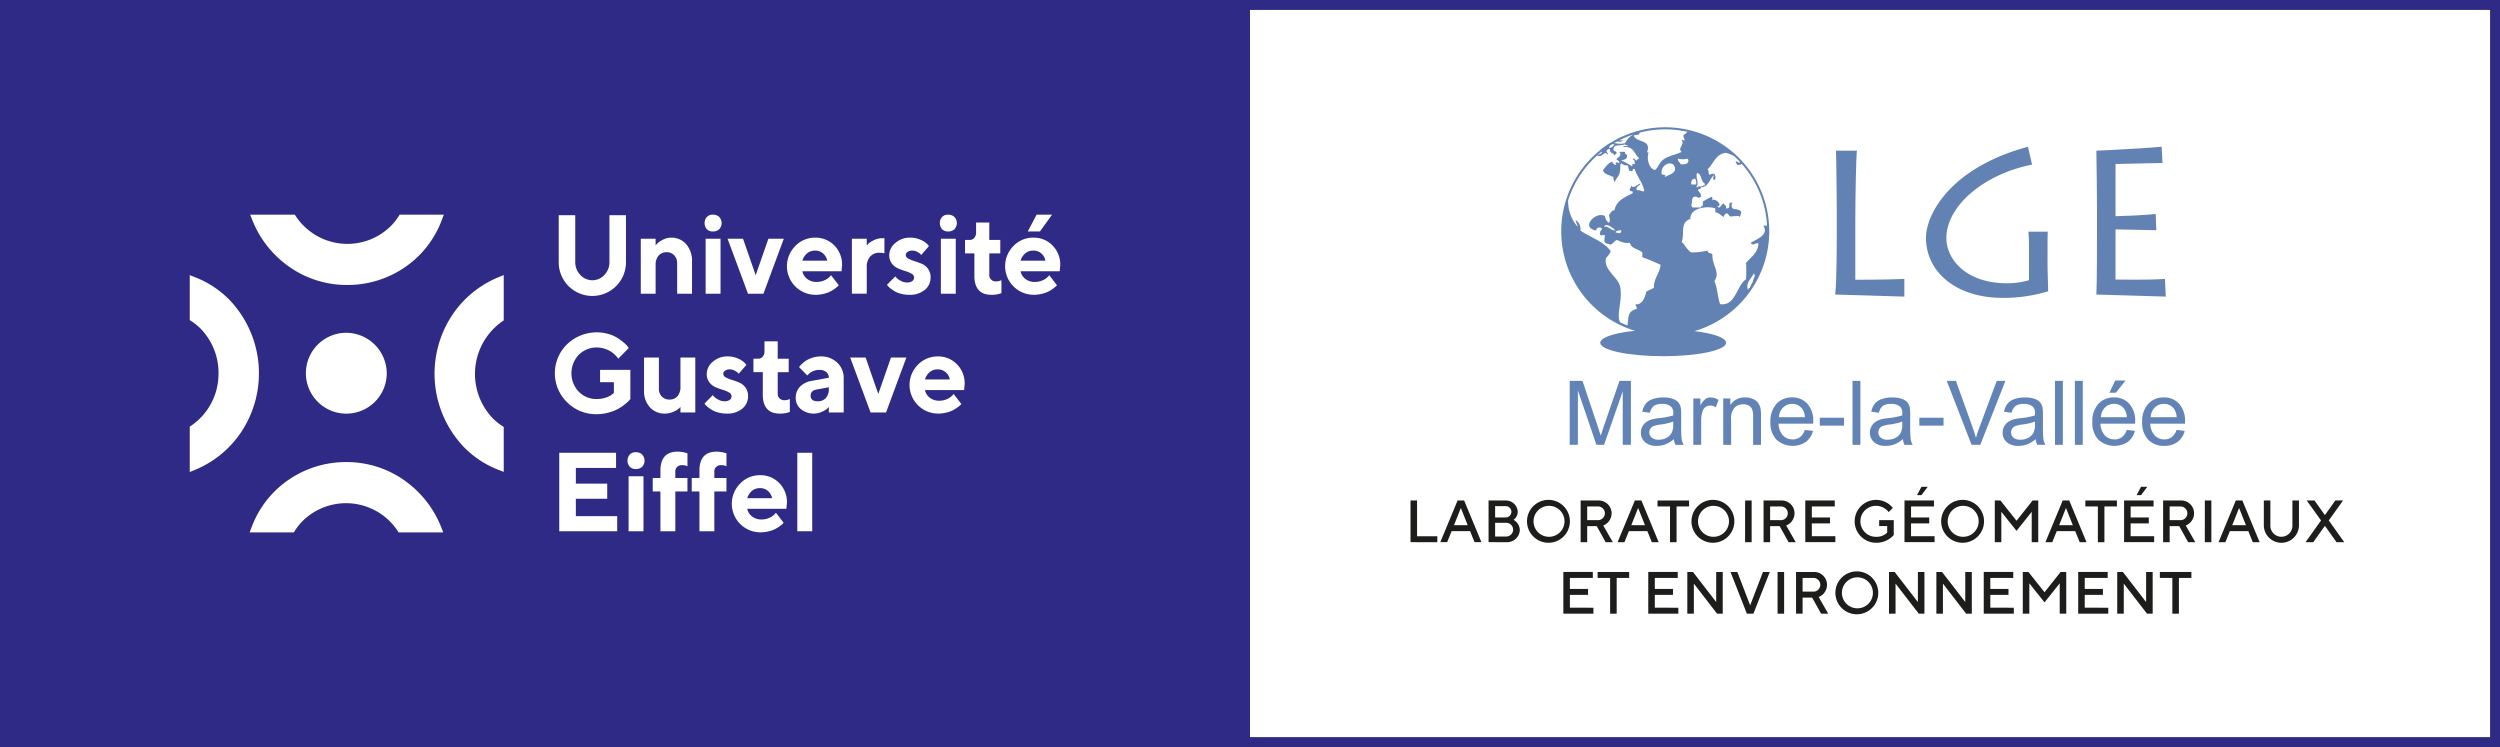 <svg id="Logo_endossement_LGE_couleur" data-name="Logo endossement LGE couleur" xmlns="http://www.w3.org/2000/svg" viewBox="0 0 503.452 150.442"><rect x="0" y="0" width="503.452" height="150.442" fill="#333333" stroke="none"/><defs><style>.cls-1{fill:#2f2a85;}.cls-2{fill:#fff;}.cls-3{fill:#1d1d1b;}.cls-4{fill:#6282b4;}.cls-5{fill:#6283b5;}.cls-6{fill:none;}</style></defs><title>LGE-CMJN-couleur</title><rect id="Fond_bleu" data-name="Fond bleu" class="cls-1" x="0.786" y="1.106" width="250.94" height="148.405"/><rect id="Fond_blanc" data-name="Fond blanc" class="cls-2" x="251.726" y="0.964" width="250.755" height="148.5"/><path id="Contour_bleu" data-name="Contour bleu" class="cls-1" d="M514.124,15.01V161.452H14.672V15.01H514.124m2-2H12.672V163.452H516.124V13.01Z" transform="translate(-12.672 -13.01)"/><g id="Logo_Gustave_Eiffel" data-name="Logo Gustave Eiffel"><g id="Symbole"><path class="cls-2" d="M94.079,109.725a20.147,20.147,0,0,0-11.6-3.661,20.371,20.371,0,0,0-14.474,5.867,20.08,20.08,0,0,0-4.648,7.2l-.414,1.095h8.9l.234-.369a11.614,11.614,0,0,1,1.614-2,12.461,12.461,0,0,1,19.03,2.021l.236.353h8.984l-.441-1.108a20.82,20.82,0,0,0-7.428-9.393" transform="translate(-12.672 -13.01)"/><path class="cls-2" d="M59.045,73.565a19.651,19.651,0,0,0-7.084-4.725l-1.077-.421V77.47l.363.237a11.674,11.674,0,0,1,1.975,1.641,12.771,12.771,0,0,1,3.454,8.93,12.641,12.641,0,0,1-5.443,10.415l-.349.239v9.135l1.091-.45a20.607,20.607,0,0,0,9.24-7.551,21.4,21.4,0,0,0-2.17-26.5" transform="translate(-12.672 -13.01)"/><path class="cls-2" d="M70.919,66.738a20.155,20.155,0,0,0,11.6,3.66,20.369,20.369,0,0,0,14.474-5.866,20.111,20.111,0,0,0,4.648-7.2l.414-1.094h-8.9l-.234.368A11.621,11.621,0,0,1,91.3,58.611,12.461,12.461,0,0,1,72.27,56.59l-.236-.353H63.05l.441,1.108a20.83,20.83,0,0,0,7.428,9.393" transform="translate(-12.672 -13.01)"/><path class="cls-2" d="M113.766,77.77l.348-.241V68.4l-1.091.448a20.621,20.621,0,0,0-9.241,7.55,21.4,21.4,0,0,0,2.173,26.5,19.62,19.62,0,0,0,7.081,4.724l1.078.421v-9.05l-.361-.238a11.556,11.556,0,0,1-1.976-1.641,12.936,12.936,0,0,1,1.989-19.344" transform="translate(-12.672 -13.01)"/><path class="cls-2" d="M90.555,88.3a8.142,8.142,0,1,1-8.141-8.275A8.209,8.209,0,0,1,90.555,88.3" transform="translate(-12.672 -13.01)"/></g><g id="Université_Gustave_Eiffel" data-name="Université Gustave Eiffel"><g id="Université"><path id="U" class="cls-2" d="M134.391,68.376A3.721,3.721,0,0,0,135.4,65.72V56.353h3.328V65.72a6.771,6.771,0,1,1-13.54,0V56.353h3.328V65.72a3.719,3.719,0,0,0,1.014,2.651,3.293,3.293,0,0,0,4.862.005" transform="translate(-12.672 -13.01)"/><path id="n" class="cls-2" d="M144.7,62.447a5.372,5.372,0,0,1,.37-.435,4.472,4.472,0,0,1,1.045-.7,3.488,3.488,0,0,1,1.7-.442,3.9,3.9,0,0,1,3.041,1.312,5.105,5.105,0,0,1,1.176,3.538v6.437h-2.993V66.062a2.267,2.267,0,0,0-.591-1.636,2,2,0,0,0-1.522-.623,2.064,2.064,0,0,0-1.622.677,2.8,2.8,0,0,0-.6,1.924v5.753h-2.992V61.091H144.7Z" transform="translate(-12.672 -13.01)"/><path id="i" class="cls-2" d="M157.519,59.162a1.79,1.79,0,0,1-1.3.463,1.6,1.6,0,0,1-1.208-.463,1.9,1.9,0,0,1,.005-2.458,1.612,1.612,0,0,1,1.2-.463,1.794,1.794,0,0,1,1.3.463,1.825,1.825,0,0,1,0,2.458m.259,13h-3V61.091h3Z" transform="translate(-12.672 -13.01)"/><polygon id="v" class="cls-2" points="150.63 59.147 146.521 48.08 149.632 48.08 152.181 55.422 154.738 48.08 157.841 48.08 153.742 59.147 150.63 59.147"/><path id="e" class="cls-2" d="M174.258,67.639a2.551,2.551,0,0,0,.943,1.525,3,3,0,0,0,1.942.623,3.66,3.66,0,0,0,1.566-.336,3.034,3.034,0,0,0,1.015-.677l.314-.341,1.549,2.028-.2.2a6.1,6.1,0,0,1-.58.47,6.89,6.89,0,0,1-.944.589,6.1,6.1,0,0,1-1.295.458,6.775,6.775,0,0,1-1.643.2,5.758,5.758,0,0,1-4.108-9.815,5.418,5.418,0,0,1,4-1.692,5.216,5.216,0,0,1,3.881,1.581,5.416,5.416,0,0,1,1.551,3.953l-.109,1.234Zm.938-3.6a3,3,0,0,0-.938,1.466h5a2.538,2.538,0,0,0-.83-1.454,2.353,2.353,0,0,0-1.61-.574,2.429,2.429,0,0,0-1.621.562" transform="translate(-12.672 -13.01)"/><path id="r" class="cls-2" d="M190.776,64.034a3.606,3.606,0,0,0-1-.121,2.4,2.4,0,0,0-1.87.761,3.142,3.142,0,0,0-.689,2.182v5.3h-2.992V61.091h2.992v1.356c.088-.1.21-.238.37-.4a4.32,4.32,0,0,1,1.045-.657,3.728,3.728,0,0,1,1.7-.407h.445Z" transform="translate(-12.672 -13.01)"/><path id="s" class="cls-2" d="M198.187,64.364a2.561,2.561,0,0,0-.212-.242,2.622,2.622,0,0,0-.613-.4,2.018,2.018,0,0,0-.954-.247,1.583,1.583,0,0,0-.975.27.772.772,0,0,0-.358.622.831.831,0,0,0,.509.716,6.3,6.3,0,0,0,1.242.513c.489.151.981.331,1.48.54a2.95,2.95,0,0,1,1.257,1.014,2.865,2.865,0,0,1,.509,1.737,3.168,3.168,0,0,1-1.152,2.491,4.685,4.685,0,0,1-3.173,1,6.334,6.334,0,0,1-1.646-.209,4.933,4.933,0,0,1-1.27-.507,8.129,8.129,0,0,1-.852-.591,3.7,3.7,0,0,1-.524-.49l-.153-.231,1.67-1.687a2.644,2.644,0,0,0,.277.336,3.708,3.708,0,0,0,.8.55,2.5,2.5,0,0,0,1.257.349,1.739,1.739,0,0,0,1.079-.283.86.86,0,0,0-.146-1.487,5.677,5.677,0,0,0-1.257-.529,13.518,13.518,0,0,1-1.48-.545,3.1,3.1,0,0,1-1.242-.993,2.726,2.726,0,0,1-.509-1.7,3.184,3.184,0,0,1,1.218-2.413,4.363,4.363,0,0,1,3-1.081,4.969,4.969,0,0,1,2.077.43,4.077,4.077,0,0,1,1.317.838l.38.429Z" transform="translate(-12.672 -13.01)"/><path id="i-2" data-name="i" class="cls-2" d="M204.893,59.162a1.79,1.79,0,0,1-1.3.463,1.6,1.6,0,0,1-1.208-.463,1.9,1.9,0,0,1,0-2.458,1.614,1.614,0,0,1,1.2-.463,1.794,1.794,0,0,1,1.3.463,1.822,1.822,0,0,1,0,2.458m.259,13h-3V61.091h3Z" transform="translate(-12.672 -13.01)"/><path id="t" class="cls-2" d="M209.235,57.829H211.9v3.494h2.211v2.71H211.9v4.4a1.179,1.179,0,0,0,.373.881,1.306,1.306,0,0,0,.948.365,2.629,2.629,0,0,0,.571-.062,2.028,2.028,0,0,0,.417-.127l.131-.044v2.6a5.464,5.464,0,0,1-2.008.331q-3.436,0-3.436-3.837V64.033h-1.887v-2.71h1a1.118,1.118,0,0,0,.867-.407,1.547,1.547,0,0,0,.358-1.059Z" transform="translate(-12.672 -13.01)"/><path id="é" class="cls-2" d="M218.2,67.639a2.55,2.55,0,0,0,.942,1.526,3,3,0,0,0,1.942.622,3.66,3.66,0,0,0,1.566-.336,3.049,3.049,0,0,0,1.015-.677l.314-.343,1.549,2.028-.2.2a6.128,6.128,0,0,1-.58.468,6.978,6.978,0,0,1-.943.591,6.073,6.073,0,0,1-1.3.456,6.732,6.732,0,0,1-1.643.2,5.759,5.759,0,0,1-4.108-9.814,5.422,5.422,0,0,1,4-1.692,5.2,5.2,0,0,1,3.881,1.582,5.411,5.411,0,0,1,1.551,3.95l-.107,1.236Zm.937-3.6A2.982,2.982,0,0,0,218.2,65.5h5a2.524,2.524,0,0,0-.83-1.455,2.354,2.354,0,0,0-1.61-.573,2.428,2.428,0,0,0-1.621.561m2.283-7.792h3.112l-2.44,3.384h-2.449Z" transform="translate(-12.672 -13.01)"/></g><g id="Gustave"><path id="G" class="cls-2" d="M139.617,87.5v5.864c-.057.074-.149.181-.276.325a8.412,8.412,0,0,1-.833.739,9.9,9.9,0,0,1-1.368.926,8.971,8.971,0,0,1-1.887.733,8.728,8.728,0,0,1-2.4.331,8.2,8.2,0,0,1-6-2.42,8.153,8.153,0,0,1,0-11.645,8.624,8.624,0,0,1,8.332-2.087,6.889,6.889,0,0,1,1.816.787,12.4,12.4,0,0,1,1.257.925,5.114,5.114,0,0,1,.786.783l.251.331-2.116,2.15c-.042-.06-.1-.141-.178-.248a4.947,4.947,0,0,0-.509-.547,5.3,5.3,0,0,0-.862-.677,5.567,5.567,0,0,0-1.226-.539,5.123,5.123,0,0,0-5.192,1.239,5.414,5.414,0,0,0,0,7.407,4.9,4.9,0,0,0,3.641,1.487,5.512,5.512,0,0,0,1.9-.314,3.757,3.757,0,0,0,1.205-.633l.336-.287V89.981h-2.777V87.5Z" transform="translate(-12.672 -13.01)"/><path id="u-2" data-name="u" class="cls-2" d="M149.7,94.951a4.571,4.571,0,0,1-.37.38,4.3,4.3,0,0,1-1.045.6,4.031,4.031,0,0,1-1.7.368,3.955,3.955,0,0,1-3.041-1.272,4.8,4.8,0,0,1-1.176-3.389V85.01h2.994v6.327a2.093,2.093,0,0,0,.6,1.532,2.044,2.044,0,0,0,1.512.606A2.072,2.072,0,0,0,149.1,92.8a2.793,2.793,0,0,0,.6-1.92V85.01h2.992V96.076H149.7Z" transform="translate(-12.672 -13.01)"/><path id="s-2" data-name="s" class="cls-2" d="M161.432,88.283a2.421,2.421,0,0,0-.212-.242,2.6,2.6,0,0,0-.613-.4,2.015,2.015,0,0,0-.953-.247,1.591,1.591,0,0,0-.976.269.775.775,0,0,0-.358.623.832.832,0,0,0,.509.716,6.365,6.365,0,0,0,1.242.513c.489.151.981.331,1.48.54a2.953,2.953,0,0,1,1.258,1.014,2.86,2.86,0,0,1,.509,1.736,3.17,3.17,0,0,1-1.153,2.492,4.683,4.683,0,0,1-3.173,1,6.345,6.345,0,0,1-1.646-.209,4.9,4.9,0,0,1-1.27-.508,8.4,8.4,0,0,1-.852-.59,3.844,3.844,0,0,1-.526-.491l-.151-.23,1.67-1.687a2.894,2.894,0,0,0,.277.336,3.708,3.708,0,0,0,.8.55,2.5,2.5,0,0,0,1.257.349,1.744,1.744,0,0,0,1.08-.283.86.86,0,0,0-.146-1.487,5.659,5.659,0,0,0-1.258-.529,13.518,13.518,0,0,1-1.48-.545,3.114,3.114,0,0,1-1.242-.993,2.732,2.732,0,0,1-.509-1.7,3.191,3.191,0,0,1,1.218-2.415,4.373,4.373,0,0,1,3-1.079,4.984,4.984,0,0,1,2.077.429,4.093,4.093,0,0,1,1.317.839l.38.429Z" transform="translate(-12.672 -13.01)"/><path id="t-2" data-name="t" class="cls-2" d="M166.62,81.747h2.667v3.5H171.5v2.711h-2.212v4.4a1.186,1.186,0,0,0,.374.883,1.309,1.309,0,0,0,.948.363,2.622,2.622,0,0,0,.571-.061,2.092,2.092,0,0,0,.417-.127l.131-.045v2.6a5.444,5.444,0,0,1-2.008.331q-3.436,0-3.436-3.835V87.953H164.4V85.242h1a1.116,1.116,0,0,0,.868-.408,1.545,1.545,0,0,0,.358-1.059Z" transform="translate(-12.672 -13.01)"/><path id="a" class="cls-2" d="M179.581,94.951a5.184,5.184,0,0,1-.363.381,4.373,4.373,0,0,1-1.013.6,4.083,4.083,0,0,1-4.273-.551,2.907,2.907,0,0,1-1.019-2.234,3.157,3.157,0,0,1,.857-2.259,4.181,4.181,0,0,1,2.364-1.179l3.447-.628a1.439,1.439,0,0,0-.5-1.135A2.018,2.018,0,0,0,177.7,87.5a3.177,3.177,0,0,0-1.346.28,2.5,2.5,0,0,0-.857.58l-.248.265-1.66-1.687c.045-.06.1-.139.18-.238a4.752,4.752,0,0,1,.509-.511,5.379,5.379,0,0,1,.863-.646,5.69,5.69,0,0,1,1.225-.518,5.206,5.206,0,0,1,1.551-.237,4.649,4.649,0,0,1,3.36,1.25,4.188,4.188,0,0,1,1.3,3.148v6.889h-2.994Zm-.6-1.791a2.6,2.6,0,0,0,.6-1.824V91l-2.439.451q-1.227.2-1.225,1.246,0,1.122,1.441,1.123a2.092,2.092,0,0,0,1.622-.655" transform="translate(-12.672 -13.01)"/><polygon id="v-2" data-name="v" class="cls-2" points="175.318 83.065 171.21 71.999 174.32 71.999 176.869 79.34 179.427 71.999 182.527 71.999 178.431 83.065 175.318 83.065"/><path id="e-2" data-name="e" class="cls-2" d="M198.945,91.557a2.544,2.544,0,0,0,.944,1.526,2.991,2.991,0,0,0,1.941.624,3.658,3.658,0,0,0,1.566-.338,3.019,3.019,0,0,0,1.015-.677l.313-.341,1.551,2.028-.2.2a5.532,5.532,0,0,1-.58.47,6.679,6.679,0,0,1-.944.589,5.906,5.906,0,0,1-1.294.458,6.737,6.737,0,0,1-1.643.2,5.759,5.759,0,0,1-4.109-9.814,5.429,5.429,0,0,1,4-1.692,5.21,5.21,0,0,1,3.881,1.582,5.41,5.41,0,0,1,1.551,3.952l-.108,1.234Zm.939-3.6a3,3,0,0,0-.939,1.466h5a2.541,2.541,0,0,0-.83-1.455,2.358,2.358,0,0,0-1.611-.573,2.421,2.421,0,0,0-1.62.562" transform="translate(-12.672 -13.01)"/></g><g id="Eiffel"><polygon id="E-3" data-name="E" class="cls-2" points="112.623 91.179 112.623 106.983 124.29 106.983 124.29 103.942 115.962 103.942 115.962 100.438 122.284 100.438 122.284 97.395 115.962 97.395 115.962 94.232 124.062 94.232 124.062 91.179 112.623 91.179"/><path id="i-3" data-name="i" class="cls-2" d="M142,107a1.792,1.792,0,0,1-1.3.464,1.6,1.6,0,0,1-1.208-.464,1.894,1.894,0,0,1,0-2.457,1.609,1.609,0,0,1,1.2-.463,1.792,1.792,0,0,1,1.3.463A1.823,1.823,0,0,1,142,107m.259,12.994h-3V108.927h3Z" transform="translate(-12.672 -13.01)"/><path id="f" class="cls-2" d="M151.11,111.981h-2.44V120h-3v-8.014h-1.551V109.27h1.551V107.8q0-3.832,3.446-3.835a5.651,5.651,0,0,1,.988.088,6,6,0,0,1,.77.177l.238.076V106.9A2.459,2.459,0,0,0,150,106.68a1.337,1.337,0,0,0-.954.358,1.159,1.159,0,0,0-.38.876v1.356h2.44Z" transform="translate(-12.672 -13.01)"/><path id="f-2" data-name="f" class="cls-2" d="M158.965,111.981h-2.44V120h-3v-8.014h-1.552V109.27h1.552V107.8q0-3.832,3.446-3.835a5.651,5.651,0,0,1,.988.088,5.974,5.974,0,0,1,.769.177l.239.076V106.9a2.461,2.461,0,0,0-1.107-.221,1.332,1.332,0,0,0-.952.358,1.164,1.164,0,0,0-.381.876v1.356h2.44Z" transform="translate(-12.672 -13.01)"/><path id="e-4" data-name="e" class="cls-2" d="M163.155,115.476A2.548,2.548,0,0,0,164.1,117a3,3,0,0,0,1.942.623,3.66,3.66,0,0,0,1.566-.336,3.034,3.034,0,0,0,1.015-.677l.314-.341,1.549,2.028-.2.2a5.738,5.738,0,0,1-.579.47,7.063,7.063,0,0,1-.945.589,5.936,5.936,0,0,1-1.295.458,6.825,6.825,0,0,1-1.643.2,5.76,5.76,0,0,1-4.108-9.816,5.426,5.426,0,0,1,4-1.692,5.213,5.213,0,0,1,3.881,1.582,5.412,5.412,0,0,1,1.551,3.952l-.109,1.234Zm.938-3.605a3,3,0,0,0-.938,1.467h5a2.538,2.538,0,0,0-.83-1.455,2.357,2.357,0,0,0-1.61-.573,2.428,2.428,0,0,0-1.621.561" transform="translate(-12.672 -13.01)"/><rect id="l" class="cls-2" x="160.561" y="91.179" width="3.004" height="15.804"/></g></g></g><g id="Logo_LGE" data-name="Logo LGE"><path class="cls-3" d="M296.721,122.19V113.8h1.319v7.2h4.078v1.2Z" transform="translate(-12.672 -13.01)"/><path class="cls-3" d="M306.2,113.8h1.319L311,122.19h-1.38l-.9-2.219H305l-.9,2.219h-1.379Zm-.72,4.977h2.759l-1.379-3.478Z" transform="translate(-12.672 -13.01)"/><path class="cls-3" d="M312.44,122.19V113.8h3.418a2.392,2.392,0,0,1,2.459,2.218,2.053,2.053,0,0,1-.84,1.679,2.461,2.461,0,0,1,1.26,2.039,2.568,2.568,0,0,1-2.7,2.459Zm1.32-7.256v2.279h2.1a1.14,1.14,0,1,0,0-2.279Zm2.279,6.117a1.38,1.38,0,0,0,0-2.759H313.76v2.759Z" transform="translate(-12.672 -13.01)"/><path class="cls-3" d="M324.618,113.675a4.319,4.319,0,1,1-4.437,4.317A4.328,4.328,0,0,1,324.618,113.675Zm0,7.435a3.118,3.118,0,1,0-3.118-3.118A3.1,3.1,0,0,0,324.618,121.11Z" transform="translate(-12.672 -13.01)"/><path class="cls-3" d="M330.98,113.8h3.538a2.588,2.588,0,0,1,2.7,2.578,2.657,2.657,0,0,1-1.679,2.459l1.919,3.358h-1.439l-1.8-3.238H332.3v3.238h-1.32Zm3.538,1.2H332.3v2.759h2.218a1.38,1.38,0,0,0,0-2.759Z" transform="translate(-12.672 -13.01)"/><path class="cls-3" d="M341.9,113.8h1.32l3.478,8.395h-1.38l-.9-2.219H340.7l-.9,2.219h-1.379Zm-.719,4.977h2.758l-1.379-3.478Z" transform="translate(-12.672 -13.01)"/><path class="cls-3" d="M352.818,113.8v1.2H350.3v7.2h-1.32v-7.2h-2.518v-1.2Z" transform="translate(-12.672 -13.01)"/><path class="cls-3" d="M357.738,113.675a4.319,4.319,0,1,1-4.437,4.317A4.328,4.328,0,0,1,357.738,113.675Zm0,7.435a3.118,3.118,0,1,0-3.118-3.118A3.1,3.1,0,0,0,357.738,121.11Z" transform="translate(-12.672 -13.01)"/><path class="cls-3" d="M364.1,113.8h1.319v8.395H364.1Z" transform="translate(-12.672 -13.01)"/><path class="cls-3" d="M367.82,113.8h3.538a2.588,2.588,0,0,1,2.7,2.578,2.657,2.657,0,0,1-1.679,2.459l1.919,3.358h-1.44l-1.8-3.238H369.14v3.238h-1.32Zm3.538,1.2H369.14v2.759h2.218a1.38,1.38,0,0,0,0-2.759Z" transform="translate(-12.672 -13.01)"/><path class="cls-3" d="M382.277,120.991v1.2h-6.056V113.8h5.936v1.2H377.54v2.219H381.2v1.2H377.54v2.579Z" transform="translate(-12.672 -13.01)"/><path class="cls-3" d="M394.037,117.753v3a4.673,4.673,0,0,1-3.6,1.559,4.318,4.318,0,1,1,3.418-7.016l-.839.84a3.193,3.193,0,0,0-2.579-1.26,3.118,3.118,0,1,0,0,6.236,3.056,3.056,0,0,0,2.279-.839v-1.319H391.1v-1.2Z" transform="translate(-12.672 -13.01)"/><path class="cls-3" d="M402.258,120.991v1.2H396.2V113.8h5.937v1.2H397.52v2.219h3.659v1.2H397.52v2.579Zm-2.639-9.955h1.26l-1.26,1.68h-.9Z" transform="translate(-12.672 -13.01)"/><path class="cls-3" d="M408.019,113.675a4.319,4.319,0,1,1-4.437,4.317A4.328,4.328,0,0,1,408.019,113.675Zm0,7.435a3.118,3.118,0,1,0-3.118-3.118A3.1,3.1,0,0,0,408.019,121.11Z" transform="translate(-12.672 -13.01)"/><path class="cls-3" d="M422,113.8h1.139v8.395h-1.319v-6.117l-3.058,3.838-3.059-3.838v6.117h-1.319V113.8h1.139l3.239,4.077Z" transform="translate(-12.672 -13.01)"/><path class="cls-3" d="M428.06,113.8h1.32l3.478,8.395h-1.38l-.9-2.219h-3.718l-.9,2.219h-1.379Zm-.719,4.977H430.1l-1.379-3.478Z" transform="translate(-12.672 -13.01)"/><path class="cls-3" d="M438.979,113.8v1.2h-2.518v7.2h-1.319v-7.2h-2.519v-1.2Z" transform="translate(-12.672 -13.01)"/><path class="cls-3" d="M446.478,120.991v1.2h-6.056V113.8h5.936v1.2h-4.617v2.219H445.4v1.2h-3.658v2.579Zm-2.638-9.955h1.26l-1.26,1.68h-.9Z" transform="translate(-12.672 -13.01)"/><path class="cls-3" d="M448.282,113.8h3.538a2.588,2.588,0,0,1,2.7,2.578,2.657,2.657,0,0,1-1.678,2.459l1.919,3.358h-1.44l-1.8-3.238H449.6v3.238h-1.319Zm3.538,1.2H449.6v2.759h2.219a1.38,1.38,0,0,0,0-2.759Z" transform="translate(-12.672 -13.01)"/><path class="cls-3" d="M456.683,113.8H458v8.395h-1.319Z" transform="translate(-12.672 -13.01)"/><path class="cls-3" d="M462.921,113.8h1.319l3.479,8.395h-1.38l-.9-2.219h-3.717l-.9,2.219h-1.379Zm-.72,4.977h2.759l-1.379-3.478Z" transform="translate(-12.672 -13.01)"/><path class="cls-3" d="M474.319,118.832V113.8h1.32v5.037a3.539,3.539,0,0,1-7.077,0V113.8h1.32v5.037a2.219,2.219,0,1,0,4.437,0Z" transform="translate(-12.672 -13.01)"/><path class="cls-3" d="M482.96,113.8h1.559l-2.878,4.017,3.118,4.378H483.2l-2.339-3.3-2.339,3.3h-1.558l3.118-4.378L477.2,113.8h1.56l2.1,2.938Z" transform="translate(-12.672 -13.01)"/><path class="cls-3" d="M333.557,135.39v1.2H327.5v-8.4h5.936v1.2h-4.617v2.22h3.658v1.2h-3.658v2.578Z" transform="translate(-12.672 -13.01)"/><path class="cls-3" d="M340.758,128.194v1.2h-2.519v7.2H336.92v-7.2H334.4v-1.2Z" transform="translate(-12.672 -13.01)"/><path class="cls-3" d="M350.657,135.39v1.2H344.6v-8.4h5.936v1.2H345.92v2.22h3.658v1.2H345.92v2.578Z" transform="translate(-12.672 -13.01)"/><path class="cls-3" d="M359.6,128.194v8.4h-1.139l-4.678-6.057v6.057h-1.319v-8.4h1.14l4.677,6.057v-6.057Z" transform="translate(-12.672 -13.01)"/><path class="cls-3" d="M361.161,128.194h1.38l2.578,6.717,2.579-6.717h1.379l-3.3,8.4H364.46Z" transform="translate(-12.672 -13.01)"/><path class="cls-3" d="M370.641,128.194h1.319v8.4h-1.319Z" transform="translate(-12.672 -13.01)"/><path class="cls-3" d="M374.36,128.194H377.9a2.589,2.589,0,0,1,2.7,2.579,2.655,2.655,0,0,1-1.679,2.458l1.919,3.359H379.4l-1.8-3.239H375.68v3.239h-1.32Zm3.538,1.2H375.68v2.759H377.9a1.38,1.38,0,0,0,0-2.759Z" transform="translate(-12.672 -13.01)"/><path class="cls-3" d="M386.719,128.075a4.319,4.319,0,1,1-4.438,4.317A4.327,4.327,0,0,1,386.719,128.075Zm0,7.436a3.119,3.119,0,1,0-3.118-3.119A3.1,3.1,0,0,0,386.719,135.511Z" transform="translate(-12.672 -13.01)"/><path class="cls-3" d="M400.216,128.194v8.4h-1.139l-4.678-6.057v6.057H393.08v-8.4h1.14l4.677,6.057v-6.057Z" transform="translate(-12.672 -13.01)"/><path class="cls-3" d="M409.756,128.194v8.4h-1.139l-4.678-6.057v6.057H402.62v-8.4h1.14l4.677,6.057v-6.057Z" transform="translate(-12.672 -13.01)"/><path class="cls-3" d="M418.217,135.39v1.2H412.16v-8.4H418.1v1.2h-4.618v2.22h3.659v1.2h-3.659v2.578Z" transform="translate(-12.672 -13.01)"/><path class="cls-3" d="M427.637,128.194h1.138v8.4h-1.318v-6.117l-3.059,3.838-3.058-3.838v6.117h-1.32v-8.4h1.14l3.238,4.078Z" transform="translate(-12.672 -13.01)"/><path class="cls-3" d="M437.237,135.39v1.2h-6.056v-8.4h5.936v1.2H432.5v2.22h3.658v1.2H432.5v2.578Z" transform="translate(-12.672 -13.01)"/><path class="cls-3" d="M446.177,128.194v8.4h-1.139l-4.678-6.057v6.057h-1.319v-8.4h1.14l4.677,6.057v-6.057Z" transform="translate(-12.672 -13.01)"/><path class="cls-3" d="M453.978,128.194v1.2H451.46v7.2h-1.319v-7.2h-2.519v-1.2Z" transform="translate(-12.672 -13.01)"/><path class="cls-4" d="M386.628,43.349c-.166.911-.332,9.066-.332,14.283V69.347c1,0,5.891,0,9.875-.166v3.56c-.581,0-12.9-.414-13.941-.414.332-2.193.332-11.053.332-12.046V54.775c0-.662-.083-10.639-.166-11.426Z" transform="translate(-12.672 -13.01)"/><path class="cls-4" d="M425.006,65.869c0,1.574.124,5.258.124,5.8a30.8,30.8,0,0,1-9.169,1.325c-9.418,0-15.434-5.258-15.434-12.088,0-4.678,4.855-14.117,20.537-18.339l.83,3.6c-9.46,1.822-17.259,8.2-17.259,14.779,0,4.305,3.983,9.108,12.2,9.108a15.356,15.356,0,0,0,4.439-.622V62.516c0-1.2-.083-2.608-.124-2.856h3.9c-.041.994-.041,1.946-.041,3.187Z" transform="translate(-12.672 -13.01)"/><path class="cls-4" d="M448.82,72.741c-.663,0-13.151-.414-13.981-.414.125-2.193.125-11.053.125-12V54.775c0-.662-.083-10.639-.125-11.426,1,0,11.824-.621,13.152-.786l.166,3.27c-1.328,0-8.8.207-9.46.207V56.555c.747,0,6.058-.207,8.091-.455l.124,3.27c-.913,0-7.385-.166-8.215-.166v10.1c1,0,6.556.124,9.958-.124Z" transform="translate(-12.672 -13.01)"/><path class="cls-5" d="M328.781,102.59V89.707h2.572l3.057,9.122q.421,1.273.616,1.906.22-.7.687-2.064l3.092-8.964h2.3V102.59h-1.646V91.807L335.7,102.59h-1.541l-3.734-10.967V102.59Z" transform="translate(-12.672 -13.01)"/><path class="cls-5" d="M349.762,101.438a5.908,5.908,0,0,1-1.7,1.055,4.91,4.91,0,0,1-1.748.308,3.406,3.406,0,0,1-2.37-.751,2.48,2.48,0,0,1-.828-1.921,2.543,2.543,0,0,1,.314-1.252,2.576,2.576,0,0,1,.818-.909,3.855,3.855,0,0,1,1.141-.519,11.322,11.322,0,0,1,1.41-.237,14.579,14.579,0,0,0,2.827-.545c.006-.217.009-.355.009-.413a1.744,1.744,0,0,0-.45-1.363,2.657,2.657,0,0,0-1.805-.536,2.8,2.8,0,0,0-1.652.392,2.389,2.389,0,0,0-.788,1.384l-1.551-.211a3.829,3.829,0,0,1,.7-1.6,3.038,3.038,0,0,1,1.4-.94,6.255,6.255,0,0,1,2.122-.33,5.619,5.619,0,0,1,1.947.281,2.552,2.552,0,0,1,1.1.708,2.484,2.484,0,0,1,.493,1.076,8.852,8.852,0,0,1,.08,1.459v2.109a22.5,22.5,0,0,0,.1,2.791,3.5,3.5,0,0,0,.4,1.12h-1.656A3.358,3.358,0,0,1,349.762,101.438Zm-.132-3.532a11.665,11.665,0,0,1-2.59.6,6,6,0,0,0-1.383.316,1.374,1.374,0,0,0-.625.514,1.392,1.392,0,0,0,.26,1.8,2.061,2.061,0,0,0,1.4.422,3.278,3.278,0,0,0,1.63-.4,2.465,2.465,0,0,0,1.048-1.1,3.792,3.792,0,0,0,.256-1.581Z" transform="translate(-12.672 -13.01)"/><path class="cls-5" d="M353.673,102.59V93.257H355.1v1.415a3.87,3.87,0,0,1,1.008-1.31,1.76,1.76,0,0,1,1.017-.316,3.115,3.115,0,0,1,1.63.509l-.546,1.468a2.279,2.279,0,0,0-1.163-.343,1.515,1.515,0,0,0-.934.313,1.692,1.692,0,0,0-.59.865,6.159,6.159,0,0,0-.264,1.846v4.886Z" transform="translate(-12.672 -13.01)"/><path class="cls-5" d="M359.7,102.59V93.257h1.427v1.327a3.362,3.362,0,0,1,2.977-1.538,3.909,3.909,0,0,1,1.554.3,2.453,2.453,0,0,1,1.062.8,3.049,3.049,0,0,1,.493,1.169,9.092,9.092,0,0,1,.089,1.538v5.739h-1.586V96.913a4.253,4.253,0,0,0-.185-1.445,1.526,1.526,0,0,0-.656-.765,2.086,2.086,0,0,0-1.105-.286,2.575,2.575,0,0,0-1.749.641,3.16,3.16,0,0,0-.736,2.435v5.1Z" transform="translate(-12.672 -13.01)"/><path class="cls-5" d="M376.133,99.584l1.638.2a3.989,3.989,0,0,1-1.436,2.224,4.872,4.872,0,0,1-5.932-.47A4.92,4.92,0,0,1,369.2,98a5.15,5.15,0,0,1,1.216-3.657,4.118,4.118,0,0,1,3.153-1.3,4,4,0,0,1,3.066,1.274,5.056,5.056,0,0,1,1.189,3.586c0,.094,0,.234-.009.422h-6.976a3.574,3.574,0,0,0,.872,2.354,2.6,2.6,0,0,0,1.955.818,2.434,2.434,0,0,0,1.489-.457A3.037,3.037,0,0,0,376.133,99.584Zm-5.206-2.557h5.223a3.157,3.157,0,0,0-.6-1.766,2.433,2.433,0,0,0-1.965-.915,2.522,2.522,0,0,0-1.836.73A2.877,2.877,0,0,0,370.927,97.027Z" transform="translate(-12.672 -13.01)"/><path class="cls-5" d="M379.144,98.723v-1.59h4.872v1.59Z" transform="translate(-12.672 -13.01)"/><path class="cls-5" d="M385.733,102.59V89.707h1.585V102.59Z" transform="translate(-12.672 -13.01)"/><path class="cls-5" d="M395.88,101.438a5.908,5.908,0,0,1-1.7,1.055,4.9,4.9,0,0,1-1.748.308,3.406,3.406,0,0,1-2.37-.751,2.483,2.483,0,0,1-.828-1.921,2.543,2.543,0,0,1,.314-1.252,2.576,2.576,0,0,1,.818-.909,3.849,3.849,0,0,1,1.142-.519,11.265,11.265,0,0,1,1.409-.237,14.579,14.579,0,0,0,2.827-.545c.006-.217.009-.355.009-.413a1.748,1.748,0,0,0-.449-1.363,2.661,2.661,0,0,0-1.806-.536,2.8,2.8,0,0,0-1.651.392,2.384,2.384,0,0,0-.789,1.384l-1.55-.211a3.816,3.816,0,0,1,.7-1.6,3.038,3.038,0,0,1,1.4-.94,6.255,6.255,0,0,1,2.122-.33,5.625,5.625,0,0,1,1.948.281,2.554,2.554,0,0,1,1.1.708,2.462,2.462,0,0,1,.493,1.076,8.852,8.852,0,0,1,.08,1.459v2.109a22.5,22.5,0,0,0,.1,2.791,3.5,3.5,0,0,0,.4,1.12H396.2A3.358,3.358,0,0,1,395.88,101.438Zm-.132-3.532a11.665,11.665,0,0,1-2.59.6,6,6,0,0,0-1.383.316,1.374,1.374,0,0,0-.625.514,1.4,1.4,0,0,0,.26,1.8,2.061,2.061,0,0,0,1.4.422,3.278,3.278,0,0,0,1.63-.4,2.465,2.465,0,0,0,1.048-1.1,3.792,3.792,0,0,0,.256-1.581Z" transform="translate(-12.672 -13.01)"/><path class="cls-5" d="M399.191,98.723v-1.59h4.871v1.59Z" transform="translate(-12.672 -13.01)"/><path class="cls-5" d="M409.708,102.59l-5-12.883h1.85l3.356,9.359q.4,1.125.678,2.109.3-1.056.7-2.109l3.488-9.359h1.745l-5.057,12.883Z" transform="translate(-12.672 -13.01)"/><path class="cls-5" d="M422.612,101.438a5.9,5.9,0,0,1-1.7,1.055,4.91,4.91,0,0,1-1.748.308,3.406,3.406,0,0,1-2.37-.751,2.48,2.48,0,0,1-.828-1.921,2.543,2.543,0,0,1,.313-1.252,2.586,2.586,0,0,1,.818-.909,3.849,3.849,0,0,1,1.142-.519,11.3,11.3,0,0,1,1.409-.237,14.546,14.546,0,0,0,2.827-.545c.006-.217.009-.355.009-.413a1.744,1.744,0,0,0-.449-1.363,2.659,2.659,0,0,0-1.806-.536,2.8,2.8,0,0,0-1.651.392,2.383,2.383,0,0,0-.788,1.384l-1.551-.211a3.829,3.829,0,0,1,.7-1.6,3.041,3.041,0,0,1,1.4-.94,6.246,6.246,0,0,1,2.122-.33,5.619,5.619,0,0,1,1.947.281,2.564,2.564,0,0,1,1.1.708A2.484,2.484,0,0,1,424,95.111a8.852,8.852,0,0,1,.08,1.459v2.109a22.578,22.578,0,0,0,.1,2.791,3.529,3.529,0,0,0,.4,1.12H422.93A3.358,3.358,0,0,1,422.612,101.438Zm-.132-3.532a11.653,11.653,0,0,1-2.589.6,5.973,5.973,0,0,0-1.383.316,1.364,1.364,0,0,0-.625.514,1.392,1.392,0,0,0,.26,1.8,2.061,2.061,0,0,0,1.4.422,3.283,3.283,0,0,0,1.63-.4,2.47,2.47,0,0,0,1.048-1.1,3.811,3.811,0,0,0,.255-1.581Z" transform="translate(-12.672 -13.01)"/><path class="cls-5" d="M426.506,102.59V89.707h1.585V102.59Z" transform="translate(-12.672 -13.01)"/><path class="cls-5" d="M430.514,102.59V89.707H432.1V102.59Z" transform="translate(-12.672 -13.01)"/><path class="cls-5" d="M440.96,99.584l1.639.2a4,4,0,0,1-1.437,2.224,4.872,4.872,0,0,1-5.932-.47,4.924,4.924,0,0,1-1.2-3.537,5.155,5.155,0,0,1,1.216-3.657,4.119,4.119,0,0,1,3.153-1.3,4,4,0,0,1,3.066,1.274,5.056,5.056,0,0,1,1.189,3.586c0,.094,0,.234-.008.422h-6.977a3.584,3.584,0,0,0,.872,2.354,2.6,2.6,0,0,0,1.955.818,2.434,2.434,0,0,0,1.489-.457A3.037,3.037,0,0,0,440.96,99.584Zm-5.206-2.557h5.223a3.157,3.157,0,0,0-.6-1.766,2.433,2.433,0,0,0-1.965-.915,2.522,2.522,0,0,0-1.836.73A2.881,2.881,0,0,0,435.754,97.027Zm1.709-4.93,1.172-2.46h2.078l-1.938,2.46Z" transform="translate(-12.672 -13.01)"/><path class="cls-5" d="M450.992,99.584l1.639.2a4,4,0,0,1-1.437,2.224,4.322,4.322,0,0,1-2.677.791,4.278,4.278,0,0,1-3.254-1.261,4.92,4.92,0,0,1-1.2-3.537,5.155,5.155,0,0,1,1.216-3.657,4.121,4.121,0,0,1,3.154-1.3,4,4,0,0,1,3.065,1.274,5.057,5.057,0,0,1,1.19,3.586c0,.094,0,.234-.009.422H445.7a3.584,3.584,0,0,0,.872,2.354,2.6,2.6,0,0,0,1.955.818,2.439,2.439,0,0,0,1.49-.457A3.036,3.036,0,0,0,450.992,99.584Zm-5.206-2.557h5.224a3.165,3.165,0,0,0-.6-1.766,2.433,2.433,0,0,0-1.965-.915,2.524,2.524,0,0,0-1.836.73A2.881,2.881,0,0,0,445.786,97.027Z" transform="translate(-12.672 -13.01)"/><path class="cls-6" d="M368.972,59.536a20.944,20.944,0,1,1-20.944-20.9A20.92,20.92,0,0,1,368.972,59.536Z" transform="translate(-12.672 -13.01)"/><path class="cls-4" d="M348.028,38.641a20.884,20.884,0,0,0-8.882,1.973c0-.01,0-.019.006-.03q-.408.19-.808.4c.014.005.03.006.045.01-.05.026-.1.05-.149.076a.159.159,0,0,1-.015-.021c-.154.081-.308.162-.461.247.015,0,.029.007.043.01-.161.09-.321.181-.481.275a.177.177,0,0,1-.024-.017c.091-.053.178-.107.269-.158-.091.052-.184.1-.274.158h0l-.113.068c.017,0,.026.006.042.006-.082.049-.161.1-.242.151,0-.016.009-.031.015-.047h0c-.014.009-.029.019-.046.028l.028-.016c-.032.021-.066.041-.1.061l.029-.018c-.092.056-.185.113-.275.172q.09-.059.183-.114c-.062.039-.122.079-.182.119,0,.011,0,.025,0,.037l-.016.011c-.007-.009-.01-.02-.017-.028l.029-.019v-.006a.284.284,0,0,1-.034.022l0,0q-.865.559-1.67,1.2c0,.012.011.023.017.035a20.945,20.945,0,1,0,13.076-4.582Zm15.036,6.972c.021.036.047.067.066.1-.548.159-.5-.271-.968-.192.2.337.336,1.033.774.578.038.257.265.082.471-.111a20.375,20.375,0,0,1,5.111,12.455h-.751c1.22,1.892-1.381,2.707-2.512,3.472.344.8,1.106-.244,1.547.193-.191,1.933-1.56,2.686-2.514,3.858a23.746,23.746,0,0,1,0,3.278c-1.965,1.34-2.092,5.471-5.22,5.014-.517-1.412-.537-3.321-1.159-4.629,1.287-1.85-.525-3.088-.387-5.4-.26-.32-1.015-.144-.967-.772a13.408,13.408,0,0,1-3.286.386c-.871-.482-1.219-1.484-1.933-2.121.652-1.869-.411-3.85,1.741-4.629-.105-2.294,3.553-2.658,5.025-2.121v.77c.758.145,1.119.686,1.74.965-.032-.483.3-.6.581-.772.59.374.444.9,1.353.579.341.111,1.136-.233,1.16.193.287-.163.28-.621.386-.965-.177-.658-1.19-.484-1.741-.77a.941.941,0,0,1,0-1.157c-1.231-.091-.2.93-.966,1.157h-.386c.166-.616-.3-.6-.387-.964-.575-.048-.734,1.306-1.352.578,1.376-.226-.779-1.942-.966-1.157-.034-.289.068-.712-.194-.772a12.273,12.273,0,0,0-1.741.965V54.4c-.17.086-.345.17-.385.385h-1.741c-.01-.245-.247-.267-.193-.579.284-.423-.023-1.437.58-1.543.557-.268.983.527,1.16,0h.194c.086-.728-.383-.905-.581-1.35.021-.363.64-.133.581-.578,1.648-.091,1.695-1.78,2.707-2.507a1.244,1.244,0,0,0-.193.964c.711.177.35-1.018.193-1.157a1.254,1.254,0,0,0-.967.193c-.268-.247-.118-.911-.386-1.158,1.221-1.095,1.588-3.044,3.672-3.279a5.886,5.886,0,0,1,1.663.66C362.3,44.82,362.689,45.21,363.064,45.613Zm-8.636,2.226c1.006.217.728,1.718,1.546,2.122v.385c-.465-.079-.421.353-.967.194-.365-.044-.426.216-.772.192C355.017,49.706,354.012,48.858,354.428,47.839Zm-.192,2.314h-.968c-.077-.719.155-1.132.774-1.157A1.643,1.643,0,0,1,354.236,50.153ZM351.142,46.1c-.171-.408-.589-.57-.581-1.157a3.386,3.386,0,0,0,1.934,0c.037.155.195.192.193.385C352.662,46.077,351.933,46.122,351.142,46.1Zm-1.161,1.157c-.3.8-1.239.948-1.932,1.349-.219-.036-.108-.193,0-.192-.029-.357-.655-.119-.774-.386C347.081,45.675,350.192,45.127,349.981,47.261ZM364.674,71.37c-.484-1.482.585-2.073,1.159-3.279.572.458-.232,1.167-.193,1.734a3.793,3.793,0,0,0-.571,1.131l-.021.032C364.843,71.033,364.757,71.2,364.674,71.37ZM351.178,39.3a.567.567,0,0,1-.035.047,1.913,1.913,0,0,0,.418.022c.324.056.645.118.964.19-.312.142-.4.512-.8.559-.139.59.2.7.192,1.158-.331.076-.5-.286-.579,0,.663.853-.949,1.6,0,2.314-1.409.717-3.392.859-4.254,2.122-.417.482-.609,1.191-1.16,1.542-1.379-.4-1.645-2.667-1.23-3.538a.154.154,0,0,0,.069-.125,1.048,1.048,0,0,0-.069.124.2.2,0,0,1-.316-.126c.906-2.56-2.212-1.809-2.707-3.278.322-.257,1.23.07,1.16-.579-.027,0-.051.012-.079.014a20.646,20.646,0,0,1,8.427-.446Zm-12.793,2.161a1.01,1.01,0,0,0,1.158-.183c-.253-.015-.555.018-.808,0a20.407,20.407,0,0,1,2.846-1.185,4.076,4.076,0,0,0-1.65,1.758,5.077,5.077,0,0,1-2.177-.039C337.963,41.7,338.172,41.578,338.385,41.465Zm-.928.524c.044.093.126.147.347.063a1.362,1.362,0,0,1-1.16.771,1.232,1.232,0,0,0,.238-.471C337.073,42.228,337.263,42.105,337.457,41.989Zm-2.236,1.558c.024.016.046.034.069.048-.045.532-.718.44-.965.772,1.3.384,1.349-1.156,2.126-.193.079-.465-.353-.419-.193-.964.248-.01.268-.248.58-.192.094,1.1.722.6.967,1.349.04-.217.214-.3.386-.385.205-.719-.726-.3-.58-.964.028-1.067,1.632-.558,2.32-.965,0,.318.536.108.581.385-.255-.024-1.4-.029-.774.194,1.973-.155,1.943,1.31,3.093,2.315-.38-.059-.384.259-.581.385-.257.028-.583-.784-.773-.193.423.028.415.486.385.965-.957-.315-.108.023-.579.385a11.287,11.287,0,0,0-2.127-1.157c.475-.169,1.115-.174,1.16-.771.144-.595-.531-.371-.386-.965-.284,0-1.583-.072-.967.193.159.865-.555.861-.773,1.35.284.168.613.289.579.771a.916.916,0,0,0-.579-.192.2.2,0,0,0,0,.386c-.036.325-.918-.089-.775-.579-.916.306-1.365,1.079-1.931,1.736.165.734.9.9,1.545,1.157a.909.909,0,0,0,.581.192c-.14.591.2.7.193,1.158.66-1.552,1.226-1.152,1.16-3.665.165.035.183-.076.193-.193.189-.016.459.509,1.16.385.491.153.105,1.183.774,1.159.625.238.146-.624.772-.387.606,1.8,1.658,2.717,1.934,4.436-.591.14-.7-.2-1.159-.192-.676.172-.33-.629-.194-.773a.979.979,0,0,0,.581-.578c-.73.183-1.31,1.2-1.934.385.16.546-.272.5-.193.965-.037.164.075.182.193.193.15.043.382,0,.386.192v.194c-.919.593-3.316,1.277-3.673,3.471-.566.012-.718.441-.966.771-.409.173.383,1.349-.193,1.737a1.933,1.933,0,0,1-.774-1.351c-1.758-1.017-4.945,2.2-1.933,2.894h.194c-.071-.611,1.059-.864,1.158-.193a.942.942,0,0,0-.386.963c-.032.419.686.09.967.194-.054.854-.411,1.594.58,1.735.15.043.382.006.387.193.759-.078.825-.847,1.546-.964a3.867,3.867,0,0,0,2.513.578c.271,1.209,1.739,1.223,2.512,1.93v.964a38.224,38.224,0,0,1,3.673,1.543c-.182,1.813-1.379,2.61-1.352,4.629-.519.255-1.028.518-1.547.772-.179,1.267-1.015,2.8-2.127,2.506-.079.465.354.42.193.966-1.98.557-1.539,1.759-1.856,3.328q-.756-.3-1.481-.661c-.767-1.5.516-4.278.053-7.019-.361-2.136-3.408-3.369-2.867-5.912a4.852,4.852,0,0,0,.956-1.336c-1.391-2.042-4.123-2.752-6.117-4.195a2.124,2.124,0,0,0-.955-2.1c.032.541.35.8.383,1.335a7.741,7.741,0,0,1-1.892-5.342A20.516,20.516,0,0,1,335.221,43.547Zm3.935,15.864c.067.828-.7.521-1.159.386C338.174,59.46,338.6,59.371,339.156,59.411Zm-3.479-.771c.523-.843,1.843.337,2.32.772C336.943,59.432,336.788,58.559,335.677,58.64Z" transform="translate(-12.672 -13.01)"/><path class="cls-4" d="M360.275,82.036c0,1.5-5.674,2.709-12.672,2.709s-12.673-1.212-12.673-2.709,5.674-2.709,12.673-2.709S360.275,80.54,360.275,82.036Z" transform="translate(-12.672 -13.01)"/></g></svg>